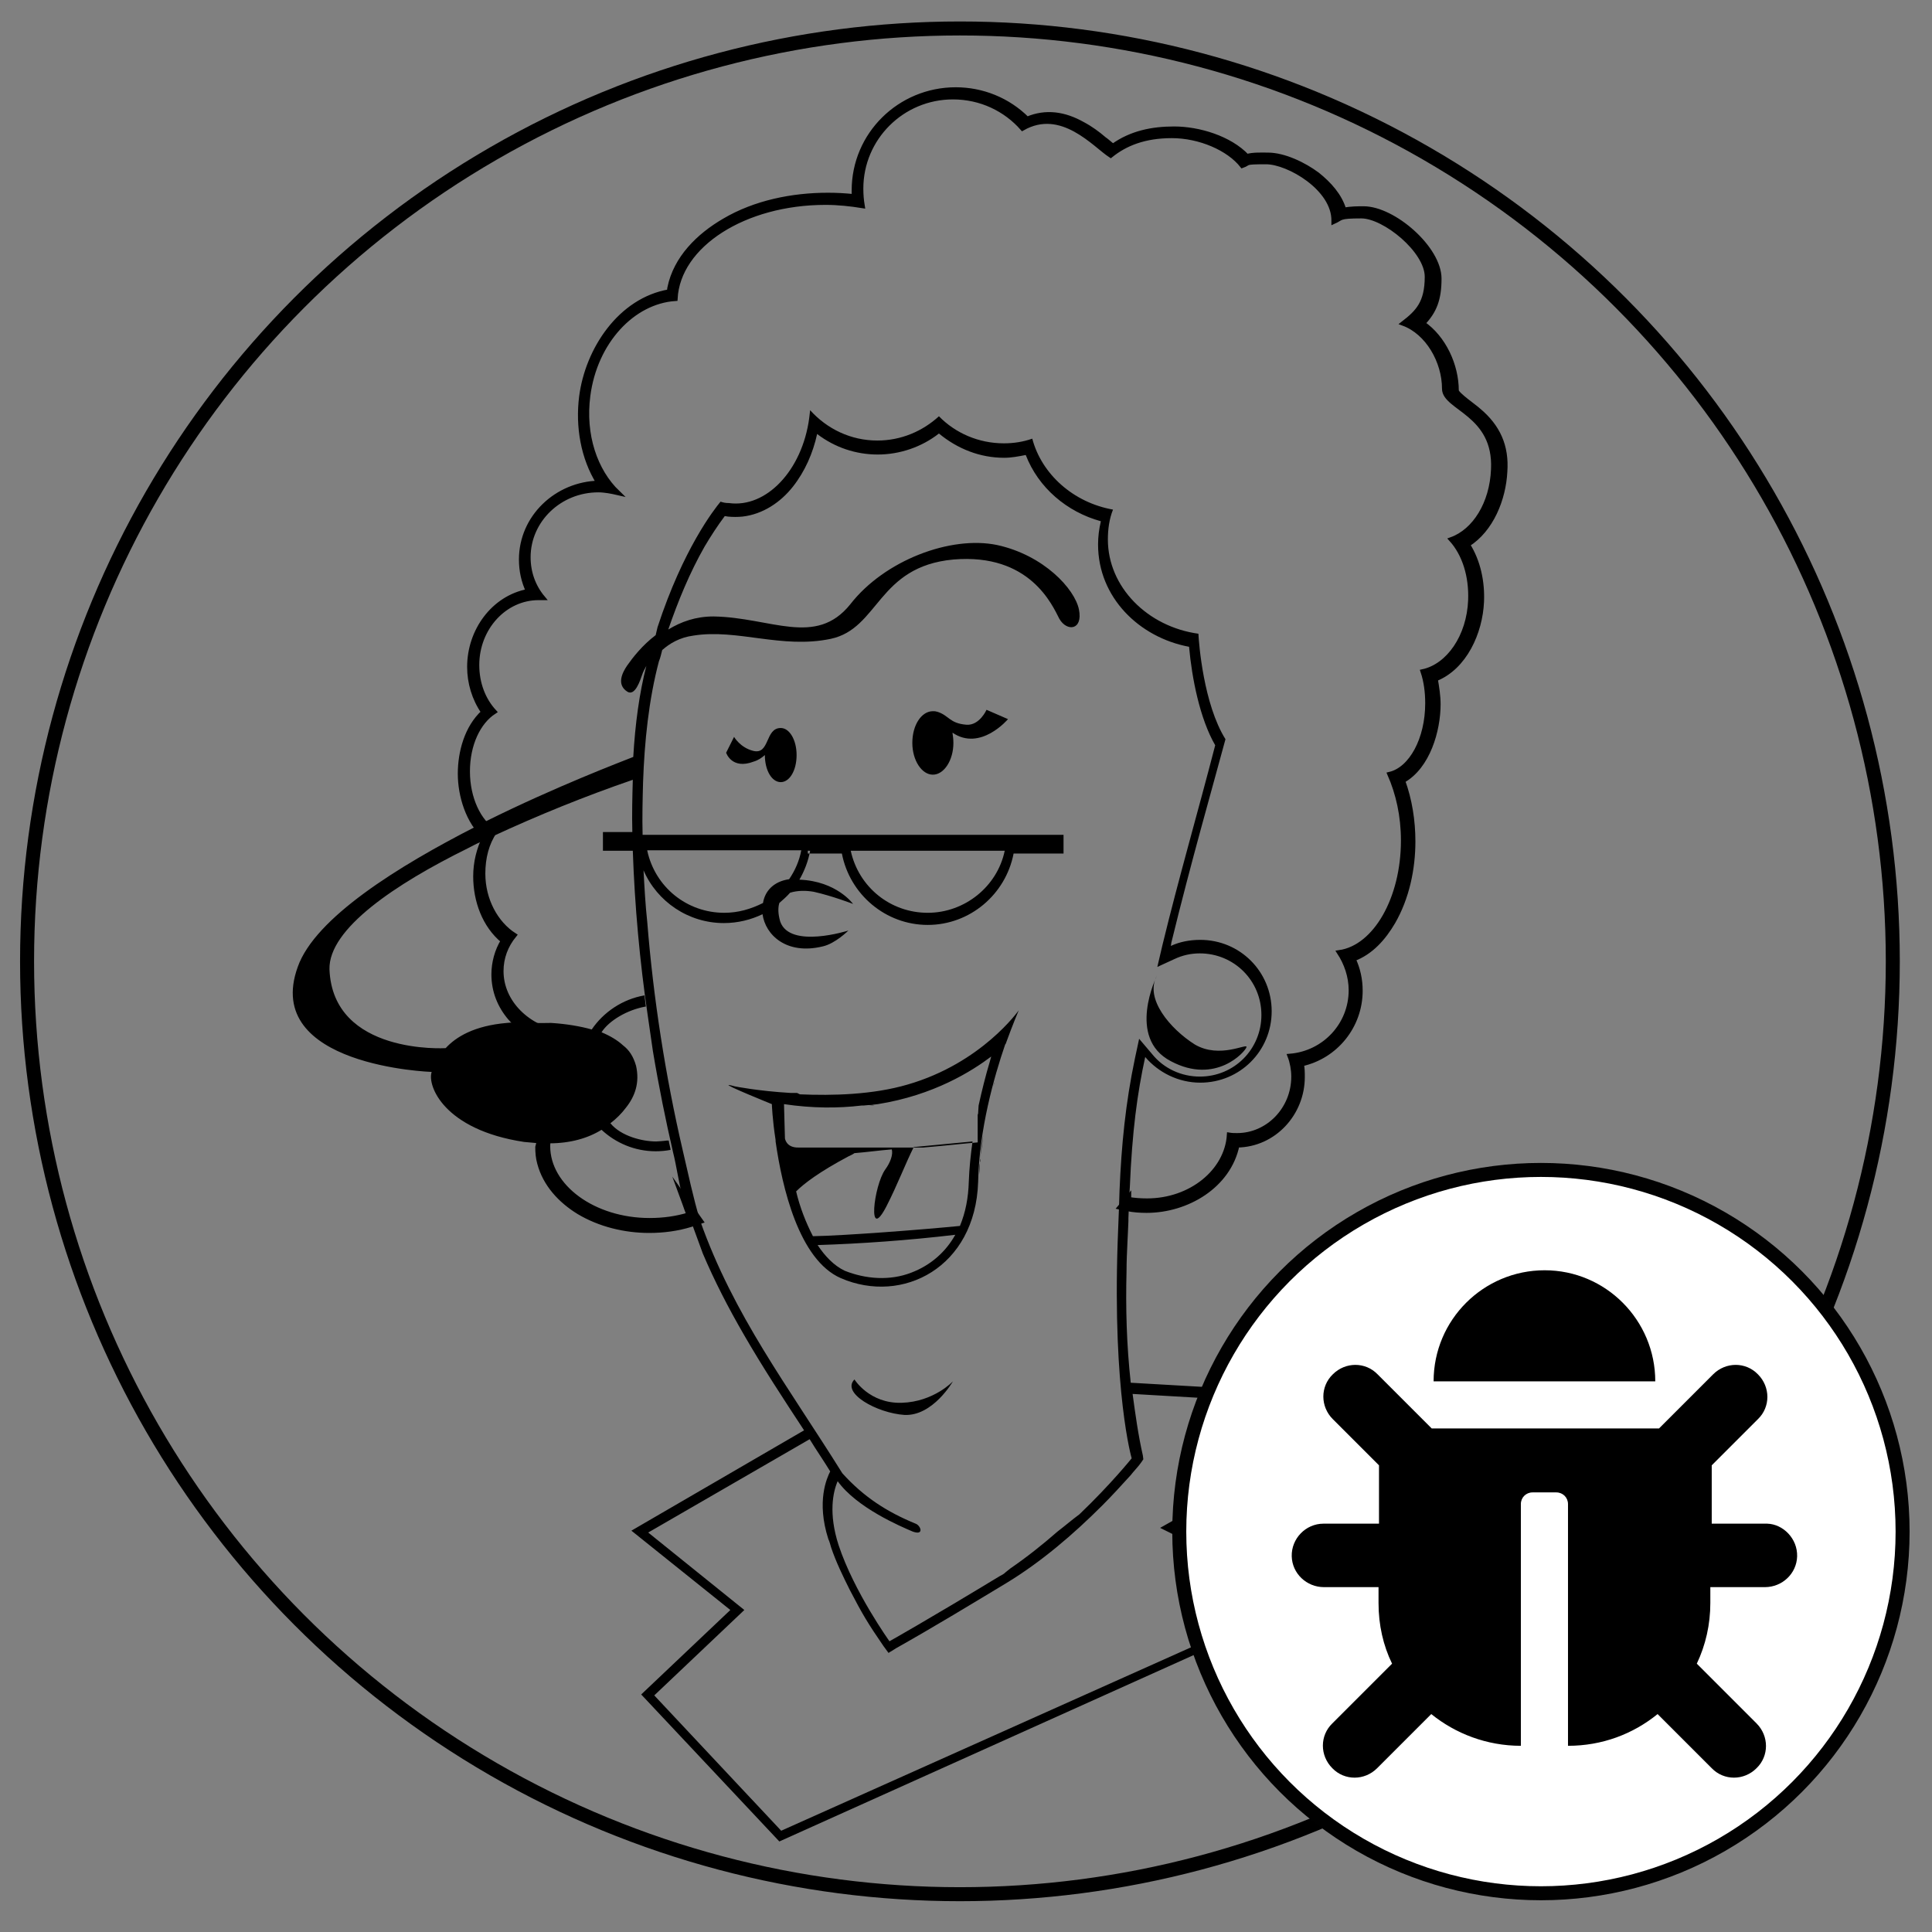 <?xml version="1.0" encoding="utf-8"?>
<!-- Generator: Adobe Illustrator 24.2.1, SVG Export Plug-In . SVG Version: 6.00 Build 0)  -->
<svg version="1.1" id="Layer_1" xmlns="http://www.w3.org/2000/svg" xmlns:xlink="http://www.w3.org/1999/xlink" x="0px" y="0px"
	 viewBox="0 0 414 414" style="enable-background:new 0 0 414 414;" xml:space="preserve">
<rect x="0" y="0" width="414" height="414" fill="#808080" stroke="none"/>
<style type="text/css">
	.st0{fill-rule:evenodd;clip-rule:evenodd;}
	.st1{fill-rule:evenodd;clip-rule:evenodd;stroke:#000000;stroke-miterlimit:10;}
	.st2{fill:none;stroke:#000000;stroke-width:3;stroke-miterlimit:10;}
	.st3{fill:#FFFFFF;stroke:#010101;stroke-width:3;stroke-miterlimit:10;}
</style>
<path class="st0" d="M139.7,240.1"/>
<path class="st1" d="M118.2,238.4c-1.5-2.3-2.4-5.1-2.4-7.9c0-2.5,0.7-4.8,1.9-6.9c-6.5-2.1-11.9-7.5-11.9-14.8c0-2.5,0.7-5.1,2-7.2
	c-4-3.3-5.9-8.6-5.9-13.8c0-3,0.7-5.8,2-8.5c-3.6-3.2-5.3-8.8-5.3-13.5c0-4.6,1.4-9.9,5-13.2c-2-2.9-3-6.3-3-9.7
	c0-7.7,5.1-14.8,12.6-16.2c-1-2.1-1.5-4.4-1.5-6.8c0-9.1,7.6-16.2,16.6-16.4c-3.4-5.4-4.5-12.2-3.7-18.5
	c1.3-10.1,8.3-20.7,18.8-22.5c0-0.2,0.1-0.6,0.1-0.8c1.3-6.4,6.2-11.2,11.7-14.4c6.6-3.9,14.6-5.5,22.2-5.5c1.9,0,3.7,0.1,5.6,0.3
	c0-0.4,0-0.9,0-1.3c0-12,9.8-21.6,21.8-21.6c5.7,0,11.2,2.2,15.3,6.3c4-1.7,8-1.1,11.9,1.1c1.7,0.9,3.2,2,4.6,3.2
	c0.6,0.4,1.2,1,1.9,1.5c3.9-2.8,8.4-3.7,13.1-3.7c5.3,0,11.9,2,15.6,5.9c1.3-0.4,3.2-0.3,4.5-0.3c3.5,0,7.8,2.1,10.6,4.2
	c2.5,2,4.8,4.5,5.7,7.6c1.4-0.3,3-0.3,4.2-0.3c6.4,0,16.2,8.5,16.2,15c0,4.4-1,7-3.5,9.6c4.5,3.1,7.2,9,7.2,14.4
	c0,0.8,4.1,3.6,4.7,4.2c4.2,3.5,6.1,7.7,5.7,13.2c-0.3,5.8-2.9,12.4-8,15.6c2.3,3.6,3.2,8.1,3,12.3c-0.3,6.5-3.6,14-9.9,16.5
	c0.3,1.8,0.6,3.6,0.6,5.4c0,5.6-2.2,13.4-7.6,16.4c1.5,4.1,2.2,8.6,2.2,13c0,5.9-1.3,12.1-4.3,17.3c-2,3.4-4.7,6.5-8.5,7.9
	c1,2.1,1.5,4.4,1.5,6.8c0,7.6-5.3,14.1-12.6,15.7c0.2,0.9,0.2,1.9,0.2,2.8c0,7.8-6.1,14.5-14,14.6c-1.8,8.7-10.7,14-19.4,14
	c-1.4,0-2.9-0.1-4.3-0.4l-1.4-0.3c0.7-0.8,1.2-1.5,1.9-2.3v0.6c1.2,0.2,2.5,0.3,3.9,0.3c9.4,0,17.1-6.3,17.6-14.1
	c0.6,0.1,1.1,0.1,1.7,0.1c6.6,0,12.1-5.6,12.1-12.6c0-1.5-0.3-3.1-0.8-4.4c7.4-0.6,13.1-6.7,13.1-14.1c0-3-1-5.8-2.5-8.1
	c7.7-1.1,13.7-11.5,13.7-24c0-5.3-1.1-10.1-2.9-14.2c4.6-1.1,8.1-7.5,8.1-15.2c0-2.4-0.3-4.7-1-6.8c5.5-1.2,9.9-7.5,10.2-15.3
	c0.2-5.2-1.3-9.9-4.1-13c5-1.8,8.7-7.7,9-15c0.6-12-10.5-13.1-10.5-17.3c0-5.9-3.6-12.1-8.8-14c3.1-2.4,5.1-4.4,5.1-10
	s-9.1-13-14.1-13s-4.1,0.4-5.9,1.2v-0.2c0.1-6.9-9.7-12.6-14.5-12.6c-5,0-3.4,0.2-5.1,0.8c-2.9-3.7-9.1-6.4-15.1-6.4
	c-5.9,0-10,1.7-13.1,4.2c-3.4-2.2-10.5-10.6-18.9-5.8c-3.6-4.1-8.9-6.7-14.9-6.7c-10.9,0-19.7,8.8-19.7,19.6c0,1.3,0.1,2.5,0.3,3.7
	c-2.5-0.4-5.2-0.7-7.9-0.7c-17.4,0-31.6,9.1-32.2,20.6c-9.1,0.6-17.2,9.2-18.7,20.8c-1.1,8.4,1.5,16.1,6.4,20.8
	c-1.3-0.3-2.8-0.6-4.2-0.6c-8.3,0-15,6.5-15,14.4c0,3.3,1.1,6.3,3.1,8.7c-0.3,0-0.6,0-0.9,0c-7.3,0-13.2,6.5-13.2,14.4
	c0,4,1.4,7.5,3.7,10c-3.4,2.2-5.7,7-5.7,12.8s2.4,10.8,5.8,12.9c-1.7,2.5-2.5,5.6-2.5,9c0,5.7,2.8,10.7,6.7,13.2
	c-1.8,2.2-2.8,4.8-2.8,7.7c0,6.7,5.7,12.3,13.2,13.4c-2.1,2.4-3.2,5.3-3.2,8.3c0,2.9,1.1,5.6,2.9,7.9c-1.9,2.3-2.9,5.1-2.9,7.9
	c0,8.7,9.8,15.9,21.8,15.9c3,0,5.8-0.4,8.4-1.2c-0.6-1.5-1.1-3.1-1.7-4.7l4.3,6.1l-2.1,0.7c-2.9,0.9-5.9,1.3-9,1.3
	c-5.2,0-10.6-1.3-15.1-4c-3.9-2.4-7.2-5.9-8.4-10.5c-0.3-1.1-0.4-2.2-0.4-3.4C115.8,243.3,116.7,240.7,118.2,238.4"/>
<path class="st0" d="M167.3,156c1.9,0,3.4,2.6,3.4,5.8c0,3.3-1.5,5.8-3.4,5.8s-3.4-2.5-3.4-5.8c-0.7,0.6-1.4,1.1-2.4,1.4
	c-4.7,1.8-5.9-1.9-5.9-1.9l1.7-3.4c0,0,1.3,2.3,4.1,3C165,161.8,163.9,156,167.3,156 M183.1,295.6c0,0,3.2,5.2,10.1,5
	c6.9-0.2,11-4.6,11-4.6s-4.3,7.5-10.4,7.2C187.9,302.8,180.2,298.5,183.1,295.6z M242.7,298.7c0.6,4.4,1.2,8.8,2.2,13.2l0.1,0.8
	l-0.4,0.6c-0.6,0.9-1.7,2-2.3,2.8c-2,2.2-4,4.4-6.1,6.5c-6.2,6.2-13.1,12.1-20.5,16.6c-7.8,4.7-15.7,9.5-23.7,14
	c-0.9,0.6-1.3,0.8-1.3,0.8l0,0l-0.3,0.2l-1.1-1.5c-3.3-4.8-4.5-6.8-7.2-12c-1.5-3-3-6.1-4-9.1c-0.2-0.6-0.3-1.2-0.6-1.8
	c-2.6-8.1-0.3-13.1,0.4-14.5c-1.4-2.3-3-4.6-4.4-6.9l-34.6,20l20.6,16.6l-19.3,18.3l27.2,29l111.5-49.9l-30.3-15l45.6-25.7
	L242.7,298.7z M209.7,252.6c0,0.2,0,0.6,0,0.8C209.7,253.1,209.7,252.8,209.7,252.6z M209.7,251.7c0,0.2,0,0.6,0,0.8
	C209.7,252.2,209.7,252,209.7,251.7z M210,249.2c-0.1,0.9-0.1,1.7-0.2,2.5C209.8,250.8,209.8,249.9,210,249.2z M210.1,248.3
	c0,0.2,0,0.6-0.1,0.8C210,248.8,210,248.5,210.1,248.3z M210.7,243.2c-0.2,1.7-0.4,3.3-0.7,5.1C210.2,246.5,210.4,244.9,210.7,243.2
	z M210.8,242.4l-0.1,0.7L210.8,242.4z M213.1,231.9c-0.1,0.3-0.2,0.7-0.2,1C212.9,232.4,213,232.1,213.1,231.9L213.1,231.9z
	 M187.4,236.8c-0.3,0.1-0.8,0.1-1.1,0.1 M247.9,209.1c0,0-6.6,13.3,3,18.3c9.6,5.1,15.9-2,16.2-3c0.3-1-5.7,2.6-11.1-0.6
	C250.8,220.5,245.2,214,247.9,209.1z M182.3,182.3c1.7,7.8,8.5,13.3,16.5,13.3c7.9,0,14.9-5.6,16.5-13.3h-15.5H182.3z M138.7,182.3
	c1.7,7.8,8.5,13.3,16.5,13.3c3,0,5.7-0.8,8.3-2.1c0.4-2.5,2.2-4.6,5.6-5.1c1.3-1.9,2.2-4,2.6-6.2h-33V182.3z M173.6,182.3
	c-0.4,2.2-1.2,4.3-2.3,6.2c8,0.3,11.5,5.2,11.5,5.2s-4.4-1.7-8.4-2.6c-1.7-0.3-3.5-0.3-5.1,0.2c-0.7,0.8-1.5,1.5-2.3,2.2
	c-0.3,1-0.3,2.3,0.2,4c2.1,5.9,14.6,1.9,14.6,1.9s-2.8,2.8-5.5,3.4c-7.8,1.9-12.3-2.5-12.9-6.9c-2.5,1.2-5.3,1.9-8.3,1.9
	c-7.6,0-14.3-4.6-17.2-11.3c0.2,3.7,0.4,7.4,0.8,11.1c1.3,16.3,3.9,33,7.6,48.9c1.2,5.1,2.2,10,3.7,15c7.2,20.4,18.9,35.6,30.5,54.2
	c4.6,5.1,9.6,8.3,15.7,10.8c1.1,0.4,1.9,2.6-0.6,1.7c-2.6-1.1-12-5.1-16.1-10.8c-1,2.3-2,6.9,0.2,13.7c3.3,10,10.9,20.6,10.9,20.6
	s7.7-4.3,23.7-14c0.4-0.2,0.8-0.4,1.2-0.8l1-0.8c3.5-2.4,6.9-5.1,10.1-7.9c1.7-1.3,3.2-2.6,4.7-3.7c6.8-6.5,11.2-12,11.2-12
	s-4.1-14.1-3-46.4l0.3-7.8l0,0l0.1-3.2c0.4-9.7,1.3-18.8,3.3-28.3l0.9-4.2l2.8,3.3c2.5,3.1,6.3,4.8,10.2,4.8
	c7.4,0,13.2-5.9,13.2-13.2c0-7.4-5.9-13.2-13.2-13.2c-1.9,0-3.7,0.4-5.4,1.2l-3.7,1.7l1.1-4.7c3.5-14.4,7.6-28.5,11.3-42.8
	c-3.3-5.7-5-14.4-5.6-21.1c-10.7-2-19.5-10.6-19.5-21.9c0-1.7,0.2-3.3,0.6-5c-7.3-2-13.4-7.2-16.1-14.2c-1.5,0.3-3.1,0.6-4.6,0.6
	c-5.2,0-10-1.9-14-5.2c-3.7,2.9-8.4,4.5-13.1,4.5s-9.2-1.5-13-4.4c-0.9,4.1-2.6,8-5.2,11.3c-2.6,3.3-6.4,5.9-10.8,6.4
	c-1,0.1-2.1,0.1-3.1,0c-0.2,0-0.4-0.1-0.7-0.1c-1.5,2-3,4.3-4.3,6.5c-3.2,5.6-5.7,11.7-7.8,17.8c2.8-1.7,5.9-2.8,9.7-2.8
	c12.3,0.2,21.9,6.6,29.3-2.6c7.3-9.4,21.5-14.8,31.5-12.7c10,2.2,16.6,9.4,17.5,13.8c0.9,4.5-2.6,4.8-4.2,2
	c-1.5-2.9-6.3-14.1-22.7-12.7c-16.3,1.5-15.9,14.8-26.3,17c-10.5,2.2-20-2.2-29.4-0.7c-3,0.4-5.1,1.7-6.7,3.1
	c-0.2,0.8-0.4,1.7-0.7,2.4c-2.2,8.3-3.1,17.3-3.4,25.9c-0.1,3.7-0.2,7.5-0.1,11.3h44.4h17.6h28.2v4h-10.7
	c-1.7,8.8-9.4,15.3-18.4,15.3s-16.7-6.5-18.4-15.3h-7.3v-0.6H173.6z M95.5,224.6c2.2-2.4,6.1-4.8,13.1-5.4c0.9-0.1,1.8-0.1,2.6-0.1
	c3.9,0.2,6.9,0.1,6.9,0.1l0,0c3.2,0.2,6.2,0.7,8.7,1.4c2.5-3.7,6.6-6.5,11.3-7.3c0.1,0.8,0.2,1.7,0.3,2.4l0,0l0,0h-0.1l0,0
	c-3.9,0.7-7.8,3-9.4,5.5c1.9,0.8,3.4,1.7,4.6,2.8c1.3,1,2.2,2.3,2.8,4.4c0.8,3.6-0.2,6.5-2.2,9c-0.9,1.2-2,2.3-3.3,3.3
	c2.3,2.8,6.9,3.9,9.8,3.9c0.2,0,1.7-0.1,2.3-0.2l0,0h0.4c0.1,0.7,0.3,1.3,0.4,2c-1,0.2-2.1,0.3-3.2,0.3c-4.5,0-8.6-1.8-11.6-4.6
	c-2.9,1.8-6.7,2.9-11.2,2.9h-2.1c-1.1-0.1-2.1-0.2-3.3-0.3c-17.2-2.6-20.8-12.1-19.8-15c0,0-36.4-1.2-28.7-22.5
	c3.7-10.5,21.5-21.6,38.4-30.2l1.9-1c15.1-7.5,29.1-12.8,31.6-13.8c0.4-7,1.3-13.7,2.8-19.5c-0.4,0.7-0.7,1.3-0.9,1.9
	c-0.4,1.1-1.5,4.7-3.2,3.6c-2.3-1.5-1.1-4,0-5.6c1.2-1.7,3.2-4.3,6.1-6.5l0.4-1.7c5.5-16.8,12.1-25.2,13.5-26.9
	c0.6,0.2,1.1,0.3,1.8,0.3c8,1.1,15.7-7,17.2-18.2c0.1-0.6,0.1-1.1,0.2-1.7c3.6,4,8.7,6.5,14.4,6.5c5.1,0,9.7-2,13.2-5.2
	c3.5,3.6,8.5,5.8,13.9,5.8c2.1,0,4.1-0.3,6.1-1c2,7.6,8.8,13.7,17.3,15.2c-0.8,2-1.1,4.2-1.1,6.4c0,10.2,8.5,18.7,19.4,20.2
	c0.1,2.1,1.1,15.1,5.8,22.6c-2.8,10.4-7.4,26.4-11.6,43.6l-0.1,0.7c1.9-0.9,4.1-1.3,6.3-1.3c8.5,0,15.3,6.8,15.3,15.3
	s-6.8,15.3-15.3,15.3c-4.7,0-9-2.2-11.8-5.5c-1.7,7.8-2.8,15.9-3.3,28l-0.1,1.4l0,0l-0.2,5.2l0,0v0.3v0.3l-0.1,2.3l0,0l-0.1,2.1l0,0
	c-0.1,2.1-0.2,4.2-0.2,6.3l0,0l0,0l0,0l0,0l0,0c-0.2,7.8,0,15.7,0.9,23.9l59,3.4L253,326.9l30.7,15.2L167,394.6l-29.6-31.5
	l19.1-18.1l-21.2-17l37-21.5c-4.4-6.7-8.8-13.4-12.9-20.5c-3.3-5.7-6.3-11.5-8.8-17.4l0,0c-0.1-0.3-3.6-9.7-4.4-12.4
	c-0.8-3-1.2-6.2-2-9.4c-1.5-6.5-3-13.8-4.3-21.6l-1.1-7.6c-1.7-11.5-2.8-23.6-3.2-35.3h-6.4v-4h6.3c-0.1-3.9,0-7.6,0.1-11.2
	c-10.2,3.5-20.3,7.6-30,12.1c-0.1,0.2-2.4,1.1-2.8,1.3l0,0c-0.9,0.4-1.8,0.9-2.6,1.3l0,0l0,0l0,0l0,0c-15.4,7.6-29.8,17.2-29.6,25.9
	C71.3,226.1,95.5,224.6,95.5,224.6L95.5,224.6z M209.7,236.9c0.7-3.2,1.5-6.4,2.4-9.4c0.1-0.3,0.2-0.8,0.3-1.1
	c-4.1,3.1-12.3,8.3-24.3,10.2l0,0c-0.2,0-0.6,0.1-0.9,0.1l0,0c-0.3,0.1-0.8,0.1-1.1,0.1l0,0l0,0c-0.3,0-0.8,0.1-1.1,0.1l0,0l0,0
	h-0.4l0,0c-5,0.6-10.5,0.6-16.6-0.3l0.2,7.3c0,0,0.2,2.1,3,2h0.1h0.1h0.1h0.1h0.1h0.1h0.2h0.2h0.2h0.2h0.2l0,0h0.2h0.2h0.3h0.3h0.3
	h0.3h0.3h0.3h0.3h0.3h0.3h0.3h0.4h0.4l0,0h0.4h0.4h0.4h0.4h0.4l0,0h0.4l0,0h0.4h0.4l0,0h0.4l0,0h0.4h0.4l0,0h0.4h0.4h0.6l0,0h0.6
	h0.6l0,0h0.6h0.6h0.6l0,0h0.6l0,0h0.6l0,0h0.6l0,0h0.6l0,0h0.6h0.6h0.6l0,0h0.6h0.6h0.6l0,0h0.6h0.6h0.6h0.6l0,0h0.6h0.6h0.6l0,0
	h0.6h0.6h0.6c4.8-0.4,9.1-0.9,11.7-1.1v-0.1v-0.1v-0.1l0,0l0,0v-0.1v-0.1v-0.1v-0.1l0,0V244v-0.1v-0.1v-0.1v-0.1l0,0v-0.1v-0.1v-0.1
	v-0.1l0,0V243v-0.1v-0.1v-0.1v-0.1l0,0v-0.1v-0.1v-0.1v-0.1l0,0V242v-0.1v-0.1v-0.1v-0.1l0,0v-0.1v-0.1v-0.1v-0.1l0,0l0,0V241v-0.1
	v-0.1v-0.1l0,0v-0.1v-0.1v-0.1v-0.1l0,0l0,0v-0.1V240v-0.1v-0.1l0,0v-0.1v-0.1v-0.1v-0.1l0,0l0,0v-0.2V239v-0.1l0,0l0.1-0.3v-0.1
	L209.7,236.9L209.7,236.9z M171.4,234.5c7,0.3,15.6,0.1,23.1-2.1c15.9-4.6,23.8-15.9,23.8-15.9l-0.1,0.1l0.1-0.1
	c0,0-1.2,2.8-2.8,7.2l-0.1,0.1c-2.4,7-5.6,18.3-5.8,29.5c-0.6,18.3-16.2,26.3-29.4,20.6c-9-3.9-12.6-19.5-14-29.3l0,0
	c0-0.1,0-0.2,0-0.2v-0.1l0,0c-0.7-4.5-0.8-7.7-0.8-7.7s-10.4-4.2-9.2-4.1c0.1,0,0.6,0.1,1.3,0.3c0,0,5,1,11.9,1.4h0.7l0,0h0.7l0,0
	L171.4,234.5z M175.2,266.8c9.4-0.3,19.3-1,29.5-2.2c-2,3.6-5.2,6.5-9.4,8.1c-4.6,1.8-9.8,1.4-14.3-0.4
	C178.7,271.2,176.8,269.2,175.2,266.8z M205.7,262.7c-8.1,0.8-25,2.1-31.5,2.2c-1.5-2.9-2.8-6.2-3.6-9.6c1.7-1.7,5-4.2,11.2-7.5
	c0.4-0.2,0.9-0.4,1.3-0.7c2.6-0.2,5.4-0.6,8-0.8c0.3,1.1-0.3,2.8-1.4,4.3c-2.5,3.5-3.9,16,0.3,7.8c2.3-4.5,4-9,5.8-12.6
	c4.2-0.4,8.4-0.8,12.6-1.2c-0.4,2.9-0.7,5.7-0.8,8.6C207.5,256.7,206.9,259.8,205.7,262.7z M199.9,152.4c0.2,0,0.6,0,0.8,0.1h0.1
	c2.6,0.8,2.6,2.5,6.3,2.8c2.8,0.2,4.3-3.2,4.3-3.2l4.6,2c0,0-5.9,7-11.9,2.9c0.1,0.7,0.2,1.4,0.2,2.2c0,3.7-2,6.8-4.4,6.8
	s-4.4-3.1-4.4-6.8C195.5,155.3,197.5,152.4,199.9,152.4z"/>
<circle class="st2" cx="205.7" cy="206" r="199.9"/>
<circle class="st3" cx="330.2" cy="328.2" r="77.5"/>
<path d="M385.1,333.5c-0.1,3.7-3.2,6.6-6.9,6.6h-11.7v3.4c0,4.6-1,9-2.9,13l12.8,12.8c2.7,2.7,2.7,7,0,9.6c-2.7,2.7-7,2.7-9.6,0
	l-11.6-11.6c-5.3,4.3-11.9,6.8-19.2,6.8v-51.8c0-1.4-1.1-2.5-2.5-2.5h-5.1c-1.4,0-2.5,1.1-2.5,2.5v51.8c-7.3,0-14-2.6-19.2-6.8
	l-11.6,11.6c-2.7,2.7-7,2.7-9.6,0c-2.7-2.7-2.7-7,0-9.6l12.8-12.8c-1.9-3.9-2.9-8.3-2.9-13v-3.4h-11.7c-3.7,0-6.8-2.9-6.9-6.6
	c-0.1-3.8,3-7,6.8-7h11.9v-12.5l-9.9-9.9c-2.7-2.7-2.7-7,0-9.6c2.7-2.7,7-2.7,9.6,0l11.6,11.6h48.7l11.6-11.6c2.7-2.7,7-2.7,9.6,0
	c2.7,2.7,2.7,7,0,9.6l-9.9,9.9v12.5h11.9C382.1,326.6,385.2,329.7,385.1,333.5z M331,272.2c-13.1,0-23.8,10.6-23.8,23.8h47.5
	C354.7,282.9,344.1,272.2,331,272.2z"/>
</svg>
